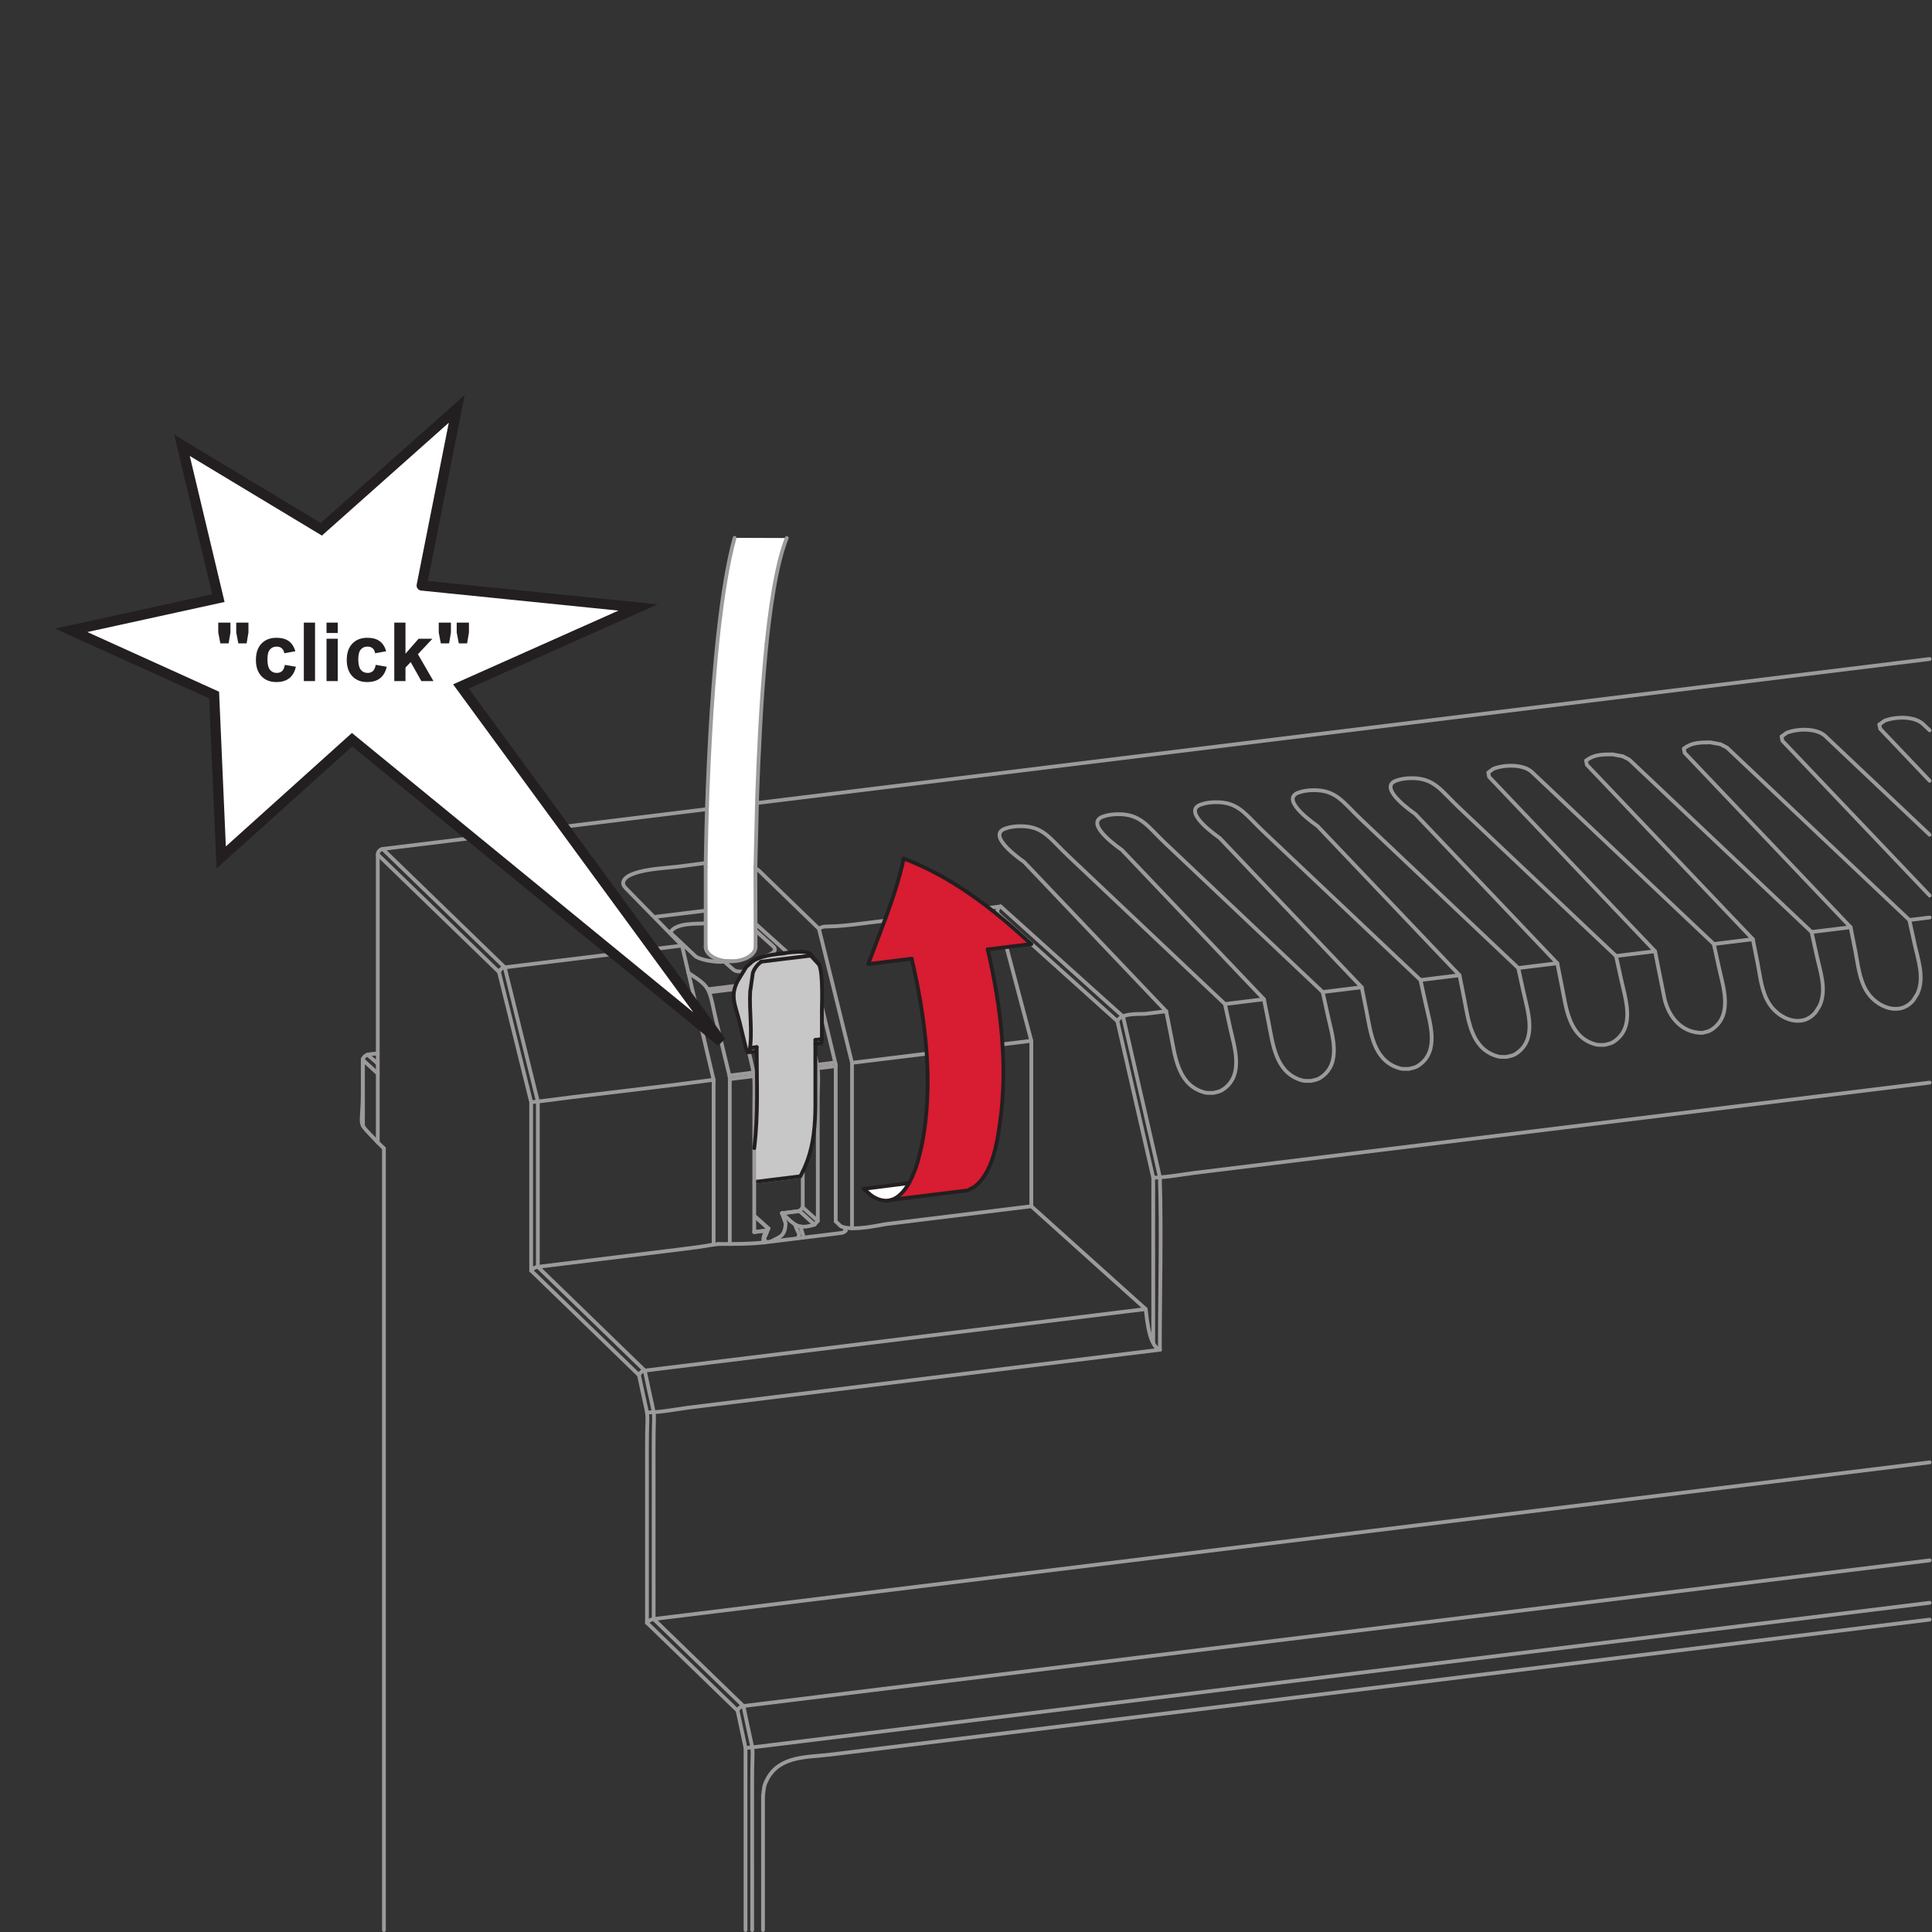 <?xml version="1.0" encoding="UTF-8" standalone="no"?>
<svg
   xmlns:dc="http://purl.org/dc/elements/1.1/"
   xmlns:cc="http://creativecommons.org/ns#"
   xmlns:rdf="http://www.w3.org/1999/02/22-rdf-syntax-ns#"
   xmlns:svg="http://www.w3.org/2000/svg"
   xmlns="http://www.w3.org/2000/svg"
   xmlns:sodipodi="http://sodipodi.sourceforge.net/DTD/sodipodi-0.dtd"
   xmlns:inkscape="http://www.inkscape.org/namespaces/inkscape"
   version="1.1"
   id="svg2"
   xml:space="preserve"
   width="252.147"
   height="252.147"
   viewBox="0 0 252.147 252.147"
   sodipodi:docname="secured..eps"><rect x="0" y="0" width="252.147" height="252.147" fill="#333333" stroke="none"/><defs
     id="defs6" /><sodipodi:namedview
     pagecolor="#ffffff"
     bordercolor="#666666"
     borderopacity="1"
     objecttolerance="10"
     gridtolerance="10"
     guidetolerance="10"
     inkscape:pageopacity="0"
     inkscape:pageshadow="2"
     inkscape:window-width="640"
     inkscape:window-height="480"
     id="namedview4" /><g
     id="g10"
     inkscape:groupmode="layer"
     inkscape:label="ink_ext_XXXXXX"
     transform="matrix(1.333,0,0,-1.333,0,252.147)"><g
       id="g12"
       transform="scale(0.1)"><path
         d="m 719.559,907.379 10.75,-42.149 1.82,-3.921 8.031,1.171 c 0,0 1.199,-37.289 1.012,-48.089 -0.192,-10.813 -2.711,-46.903 -2.711,-46.903 v -33.179 l 45.098,5.543 c 0,0 8.652,21.289 11.8,33.238 4.082,15.551 2.93,96.359 2.93,96.359 l 5.699,0.871 0.692,3.899 0.121,51.66 -2.762,21.262 -8.41,10.25 c 0,0 -3.988,2.238 -7.82,2.3 -3.821,0.059 -39.399,-0.101 -51.25,-11.429 -11.829,-11.321 -14.969,-22.723 -15.45,-25.133 -0.48,-2.418 0.45,-15.75 0.45,-15.75 v 0"
         style="fill:#c8c7c7;fill-opacity:1;fill-rule:evenodd;stroke:none"
         id="path14" /><path
         d="M 834.18,688.988 V 851"
         style="fill:none;stroke:#9c9a9b;stroke-width:3.69;stroke-linecap:round;stroke-linejoin:miter;stroke-miterlimit:4;stroke-dasharray:none;stroke-opacity:1"
         id="path16" /><path
         d="M 375.898,767.23 V 1.871"
         style="fill:none;stroke:#9c9a9b;stroke-width:3.69;stroke-linecap:round;stroke-linejoin:miter;stroke-miterlimit:4;stroke-dasharray:none;stroke-opacity:1"
         id="path18" /><path
         d="M 1009.75,872.559 834.18,851"
         style="fill:none;stroke:#9c9a9b;stroke-width:3.69;stroke-linecap:round;stroke-linejoin:miter;stroke-miterlimit:4;stroke-dasharray:none;stroke-opacity:1"
         id="path20" /><path
         d="m 633.43,302.738 c 1.59,2.071 3.992,3.34 6.59,3.672 l 33.75,4.149 1215.53,149.25"
         style="fill:none;stroke:#9c9a9b;stroke-width:3.69;stroke-linecap:round;stroke-linejoin:miter;stroke-miterlimit:4;stroke-dasharray:none;stroke-opacity:1"
         id="path22" /><path
         d="M 729.93,1.852 V 180.23 l -7.821,36.532 -24.418,23.679 -39.832,38.629 -24.429,23.668"
         style="fill:none;stroke:#9c9a9b;stroke-width:3.69;stroke-linecap:round;stroke-linejoin:miter;stroke-miterlimit:4;stroke-dasharray:none;stroke-opacity:1"
         id="path24" /><path
         d="m 520.059,647.57 24.421,-23.672 56.719,-55.019 24.422,-23.668 3.899,-18.262 c 6.289,-29.347 3.91,-12.039 3.91,-52.277 V 336.77 302.738"
         style="fill:none;stroke:#9c9a9b;stroke-width:3.69;stroke-linecap:round;stroke-linejoin:miter;stroke-miterlimit:4;stroke-dasharray:none;stroke-opacity:1"
         id="path26" /><path
         d="m 640,306.398 24.422,-23.679 39.008,-37.809 24.422,-23.68 4.289,-20.242 c 6.66,-31.316 4.3,-13.34 4.3,-54.258 l 0.02,-144.878"
         style="fill:none;stroke:#9c9a9b;stroke-width:3.69;stroke-linecap:round;stroke-linejoin:miter;stroke-miterlimit:4;stroke-dasharray:none;stroke-opacity:1"
         id="path28" /><path
         d="M 1889.28,322.309 770.039,184.871 736.27,180.738 730.551,180.23 h -0.621"
         style="fill:none;stroke:#9c9a9b;stroke-width:3.69;stroke-linecap:round;stroke-linejoin:miter;stroke-miterlimit:4;stroke-dasharray:none;stroke-opacity:1"
         id="path30" /><path
         d="M 1889.3,363.852 761.578,225.379 727.809,221.238 c -2.598,-0.347 -4.719,-2.097 -5.7,-4.476"
         style="fill:none;stroke:#9c9a9b;stroke-width:3.69;stroke-linecap:round;stroke-linejoin:miter;stroke-miterlimit:4;stroke-dasharray:none;stroke-opacity:1"
         id="path32" /><path
         d="m 1889.28,1246.36 -1480.87,-181.84 -33.762,-4.14 c -2.617,-0.33 -4.769,-2.77 -4.789,-5.4 v -34.02 -213.878 -34"
         style="fill:none;stroke:#9c9a9b;stroke-width:3.69;stroke-linecap:round;stroke-linejoin:miter;stroke-miterlimit:4;stroke-dasharray:none;stroke-opacity:1"
         id="path34" /><path
         d="m 355.262,855.051 c -0.063,-0.379 -0.114,-0.742 -0.114,-1.129 v -32.07 c 0,-37.762 -6.918,-25.614 14.711,-48.77 l 6.039,-5.852"
         style="fill:none;stroke:#9c9a9b;stroke-width:3.69;stroke-linecap:round;stroke-linejoin:miter;stroke-miterlimit:4;stroke-dasharray:none;stroke-opacity:1"
         id="path36" /><path
         d="m 369.859,860.07 c -3.929,-0.48 -14.418,0.391 -14.461,-6.57 v -32.18 -32.172"
         style="fill:none;stroke:#9c9a9b;stroke-width:3.69;stroke-linecap:round;stroke-linejoin:miter;stroke-miterlimit:4;stroke-dasharray:none;stroke-opacity:1"
         id="path38" /><path
         d="m 355.199,853.922 14.66,-13.473"
         style="fill:none;stroke:#9c9a9b;stroke-width:3.69;stroke-linecap:round;stroke-linejoin:miter;stroke-miterlimit:4;stroke-dasharray:none;stroke-opacity:1"
         id="path40" /><path
         d="m 359.738,859.09 10.121,-8.93"
         style="fill:none;stroke:#9c9a9b;stroke-width:3.69;stroke-linecap:round;stroke-linejoin:miter;stroke-miterlimit:4;stroke-dasharray:none;stroke-opacity:1"
         id="path42" /><path
         d="m 526.59,651.23 -0.012,34.008 v 127.981 l -8.156,33.031 -16.082,65.172 -8.149,33.027 -24.429,23.68 -70.703,68.561 -24.418,23.67"
         style="fill:none;stroke:#9c9a9b;stroke-width:3.69;stroke-linecap:round;stroke-linejoin:miter;stroke-miterlimit:4;stroke-dasharray:none;stroke-opacity:1"
         id="path44" /><path
         d="m 520.059,647.57 v 164.91 l -8.168,33.032 -15.161,61.34 -8.16,33.019 -24.429,23.688 -69.852,67.741 -24.43,23.68"
         style="fill:none;stroke:#9c9a9b;stroke-width:3.69;stroke-linecap:round;stroke-linejoin:miter;stroke-miterlimit:4;stroke-dasharray:none;stroke-opacity:1"
         id="path46" /><path
         d="m 520.059,647.57 c 1.57,2.059 3.992,3.328 6.57,3.668 l 33.769,4.153 104.532,12.82 c 35.879,4.41 21.82,3.359 38.379,5.391"
         style="fill:none;stroke:#9c9a9b;stroke-width:3.69;stroke-linecap:round;stroke-linejoin:miter;stroke-miterlimit:4;stroke-dasharray:none;stroke-opacity:1"
         id="path48" /><path
         d="m 703.309,673.602 c 15.293,0 31.711,-0.082 46.691,1.757 l 38.75,4.762 33.77,4.149 c 3.582,0.48 3.082,0.492 5.429,2.32"
         style="fill:none;stroke:#9c9a9b;stroke-width:3.69;stroke-linecap:round;stroke-linejoin:miter;stroke-miterlimit:4;stroke-dasharray:none;stroke-opacity:1"
         id="path50" /><path
         d="m 818.238,695.809 5.032,-4.879 c 12.019,-5.149 38.121,1.398 44.66,2.211 l 108.05,13.269 33.77,4.149"
         style="fill:none;stroke:#9c9a9b;stroke-width:3.69;stroke-linecap:round;stroke-linejoin:miter;stroke-miterlimit:4;stroke-dasharray:none;stroke-opacity:1"
         id="path52" /><path
         d="m 979.539,1004.04 c -2.598,-1.5 -3.539,-3.99 -2.789,-6.849 l 8.699,-32.882 15.581,-58.86 8.72,-32.89 V 838.551 744.57 710.559"
         style="fill:none;stroke:#9c9a9b;stroke-width:3.69;stroke-linecap:round;stroke-linejoin:miter;stroke-miterlimit:4;stroke-dasharray:none;stroke-opacity:1"
         id="path54" /><path
         d="m 1135.6,570.059 c -12,3.91 -13.29,38.851 -13.87,39.832 l -25.31,22.738 -61.38,55.191 -25.29,22.739"
         style="fill:none;stroke:#9c9a9b;stroke-width:3.69;stroke-linecap:round;stroke-linejoin:miter;stroke-miterlimit:4;stroke-dasharray:none;stroke-opacity:1"
         id="path56" /><path
         d="m 633.43,508.68 c 12.648,-0.121 33.129,3.8 40.308,4.679 l 428.112,52.563 33.75,4.137"
         style="fill:none;stroke:#9c9a9b;stroke-width:3.69;stroke-linecap:round;stroke-linejoin:miter;stroke-miterlimit:4;stroke-dasharray:none;stroke-opacity:1"
         id="path58" /><path
         d="m 979.762,1004.05 25.288,-22.749 50.79,-45.699 25.29,-22.75 18.46,-16.551 7.6,-33.16 19.63,-85.672 7.6,-33.149 1.18,-5.242 c 1.7,-56.277 0,-112.707 0,-169.019"
         style="fill:none;stroke:#9c9a9b;stroke-width:3.69;stroke-linecap:round;stroke-linejoin:miter;stroke-miterlimit:4;stroke-dasharray:none;stroke-opacity:1"
         id="path60" /><path
         d="m 1129.11,577.648 v 160.864 l -7.6,33.148 -19.91,86.969 -7.61,33.16 -25.29,22.742 -66.66,59.918 -25.29,22.742"
         style="fill:none;stroke:#9c9a9b;stroke-width:3.69;stroke-linecap:round;stroke-linejoin:miter;stroke-miterlimit:4;stroke-dasharray:none;stroke-opacity:1"
         id="path62" /><path
         d="m 979.66,1004.07 -33.75,-4.148 -110.34,-13.563 c -27.789,-3.398 -28.191,-0.168 -33.718,-4.109"
         style="fill:none;stroke:#9c9a9b;stroke-width:3.69;stroke-linecap:round;stroke-linejoin:miter;stroke-miterlimit:4;stroke-dasharray:none;stroke-opacity:1"
         id="path64" /><path
         d="m 698.699,673 v 33.371 l -0.019,93.981 v 34.019 l -7.789,33.109 -15.371,65.168 -7.79,33.114 -23.789,24.308 -7.82,7.989 -23.793,24.311 c -1.566,1.67 -2.687,3.64 -2.019,6.01 1.222,4.3 6.8,6.67 10.461,7.99 13.261,4.79 32.199,5.35 44.421,6.87 20.688,2.53 42.071,7.05 62.829,2.29 5.441,-1.25 11.558,-3.09 15.75,-7.02 l 24.421,-23.68 9.207,-8.93 24.422,-23.67 8.149,-33.031 10.703,-43.398 L 834.18,851"
         style="fill:none;stroke:#9c9a9b;stroke-width:3.69;stroke-linecap:round;stroke-linejoin:miter;stroke-miterlimit:4;stroke-dasharray:none;stroke-opacity:1"
         id="path66" /><path
         d="m 488.57,939.879 c 0.91,2.422 2.981,4.23 5.61,4.57 l 33.761,4.153 106.02,13.007 33.769,4.153"
         style="fill:none;stroke:#9c9a9b;stroke-width:3.69;stroke-linecap:round;stroke-linejoin:miter;stroke-miterlimit:4;stroke-dasharray:none;stroke-opacity:1"
         id="path68" /><path
         d="m 520.059,812.48 c 12.941,1.192 26.652,3.219 39,4.75 46.101,5.661 93.25,10.911 139.621,17.149"
         style="fill:none;stroke:#9c9a9b;stroke-width:3.69;stroke-linecap:round;stroke-linejoin:miter;stroke-miterlimit:4;stroke-dasharray:none;stroke-opacity:1"
         id="path70" /><path
         d="m 1141.8,901.48 -21.09,-2.582 c -2.76,-0.339 -23.17,1.391 -26.72,-7.109"
         style="fill:none;stroke:#9c9a9b;stroke-width:3.69;stroke-linecap:round;stroke-linejoin:miter;stroke-miterlimit:4;stroke-dasharray:none;stroke-opacity:1"
         id="path72" /><path
         d="m 1141.75,901.48 -23.44,24.641 -115.55,121.449 c -0.48,0.5 -37.119,25.02 -19.33,32.49 l 4.039,1.29 c 3.441,0.83 7.07,1.21 10.621,1.3 23.16,0.54 29.62,-11.89 47.41,-28.71 l 129.08,-122.03 24.72,-23.359 5.07,-23.153 c 4.06,-18.429 13.44,-45.386 -5.58,-59.558 -4.23,-3.121 -5.88,-3.051 -10.79,-4.301 -5.39,0.012 -6.78,-0.437 -12.02,1.52 -22.91,8.543 -25.5,34.722 -29.57,55.211 l -4.61,23.21"
         style="fill:none;stroke:#9c9a9b;stroke-width:3.69;stroke-linecap:round;stroke-linejoin:miter;stroke-miterlimit:4;stroke-dasharray:none;stroke-opacity:1"
         id="path74" /><path
         d="m 1199.3,908.551 38.22,4.687"
         style="fill:none;stroke:#9c9a9b;stroke-width:3.69;stroke-linecap:round;stroke-linejoin:miter;stroke-miterlimit:4;stroke-dasharray:none;stroke-opacity:1"
         id="path76" /><path
         d="m 1237.49,913.238 -23.45,24.641 -115.56,121.451 c -0.46,0.48 -37.11,25 -19.33,32.49 l 4.04,1.27 c 3.46,0.84 7.09,1.24 10.63,1.31 23.15,0.54 29.61,-11.89 47.4,-28.7 l 129.09,-122.028 24.71,-23.383 5.09,-23.148 c 4.04,-18.411 13.42,-45.371 -5.6,-59.539 -4.22,-3.141 -5.88,-3.051 -10.79,-4.301 -5.39,0.008 -6.78,-0.461 -12.02,1.508 -22.9,8.57 -25.48,34.722 -29.56,55.23 l -4.62,23.199"
         style="fill:none;stroke:#9c9a9b;stroke-width:3.69;stroke-linecap:round;stroke-linejoin:miter;stroke-miterlimit:4;stroke-dasharray:none;stroke-opacity:1"
         id="path78" /><path
         d="m 1295.02,920.289 38.22,4.699"
         style="fill:none;stroke:#9c9a9b;stroke-width:3.69;stroke-linecap:round;stroke-linejoin:miter;stroke-miterlimit:4;stroke-dasharray:none;stroke-opacity:1"
         id="path80" /><path
         d="m 1333.22,924.988 -23.46,24.641 -115.56,121.451 c -0.45,0.49 -37.11,25 -19.32,32.48 l 4.04,1.3 c 3.46,0.83 7.09,1.21 10.62,1.3 23.17,0.54 29.62,-11.89 47.42,-28.71 l 129.07,-122.028 24.73,-23.363 5.08,-23.149 c 4.04,-18.43 13.43,-45.39 -5.6,-59.558 -4.21,-3.133 -5.87,-3.051 -10.8,-4.301 -5.38,0.008 -6.77,-0.442 -11.99,1.5 -22.91,8.558 -25.51,34.738 -29.59,55.23 l -4.62,23.207"
         style="fill:none;stroke:#9c9a9b;stroke-width:3.69;stroke-linecap:round;stroke-linejoin:miter;stroke-miterlimit:4;stroke-dasharray:none;stroke-opacity:1"
         id="path82" /><path
         d="m 1428.94,936.75 -38.18,-4.691"
         style="fill:none;stroke:#9c9a9b;stroke-width:3.69;stroke-linecap:round;stroke-linejoin:miter;stroke-miterlimit:4;stroke-dasharray:none;stroke-opacity:1"
         id="path84" /><path
         d="m 1428.94,936.75 -23.44,24.629 -115.57,121.461 c -0.46,0.48 -37.12,25 -19.33,32.49 l 4.06,1.27 c 3.44,0.83 7.07,1.23 10.62,1.31 23.15,0.53 29.62,-11.89 47.41,-28.7 l 129.08,-122.03 24.72,-23.379 5.07,-23.153 c 4.04,-18.41 13.44,-45.367 -5.6,-59.539 -4.21,-3.148 -5.87,-3.05 -10.8,-4.3 -5.38,0.011 -6.77,-0.45 -11.99,1.511 -22.91,8.559 -25.5,34.711 -29.57,55.219 l -4.62,23.211"
         style="fill:none;stroke:#9c9a9b;stroke-width:3.69;stroke-linecap:round;stroke-linejoin:miter;stroke-miterlimit:4;stroke-dasharray:none;stroke-opacity:1"
         id="path86" /><path
         d="m 1486.49,943.801 38.19,4.699"
         style="fill:none;stroke:#9c9a9b;stroke-width:3.69;stroke-linecap:round;stroke-linejoin:miter;stroke-miterlimit:4;stroke-dasharray:none;stroke-opacity:1"
         id="path88" /><path
         d="m 1524.68,948.5 -23.46,24.641 -115.55,121.449 c -0.46,0.48 -37.12,25 -19.33,32.48 l 4.04,1.3 c 3.44,0.83 7.09,1.21 10.63,1.3 23.15,0.54 29.61,-11.89 47.4,-28.72 l 129.09,-122.028 24.71,-23.352 5.09,-23.148 c 4.04,-18.434 13.42,-45.402 -5.6,-59.563 -4.21,-3.129 -5.86,-3.05 -10.79,-4.3 -5.39,0.011 -6.78,-0.438 -12,1.5 -22.91,8.562 -25.5,34.742 -29.59,55.23 l -4.61,23.211"
         style="fill:none;stroke:#9c9a9b;stroke-width:3.69;stroke-linecap:round;stroke-linejoin:miter;stroke-miterlimit:4;stroke-dasharray:none;stroke-opacity:1"
         id="path90" /><path
         d="m 1620.4,960.238 -38.19,-4.668"
         style="fill:none;stroke:#9c9a9b;stroke-width:3.69;stroke-linecap:round;stroke-linejoin:miter;stroke-miterlimit:4;stroke-dasharray:none;stroke-opacity:1"
         id="path92" /><path
         d="m 1457.13,1135.18 4.93,3.66 c 10.1,4.08 28.49,4.85 37.36,-2.76 l 24.73,-23.36 129.07,-122.029 24.73,-23.382 5.07,-23.149 c 4.04,-18.41 13.44,-45.379 -5.6,-59.539 -4.21,-3.141 -5.86,-3.051 -10.79,-4.301 -19.76,0.032 -32.69,14.918 -36.95,33.52 l -9.25,46.41 -23.44,24.641 -115.6,121.459 -23.44,24.64 -0.82,4.19"
         style="fill:none;stroke:#9c9a9b;stroke-width:3.69;stroke-linecap:round;stroke-linejoin:miter;stroke-miterlimit:4;stroke-dasharray:none;stroke-opacity:1"
         id="path94" /><path
         d="m 1677.95,967.309 38.18,4.703"
         style="fill:none;stroke:#9c9a9b;stroke-width:3.69;stroke-linecap:round;stroke-linejoin:miter;stroke-miterlimit:4;stroke-dasharray:none;stroke-opacity:1"
         id="path96" /><path
         d="m 1552.86,1146.95 0.81,-4.21 23.46,-24.64 115.58,-121.452 23.46,-24.636 4.62,-23.211 c 2.67,-13.449 3.9,-28.762 11.83,-40.61 9.88,-14.82 32.11,-23.722 45.16,-7.382 l 3.78,6.07 c 7.21,15.711 0.62,33.422 -2.81,49.043 l -5.08,23.148 -24.71,23.36 -129.08,122.03 -24.72,23.38 -6.37,3.29 -10.12,1.87 c -10.16,-0.16 -17.5,0.08 -25.81,-6.05"
         style="fill:none;stroke:#9c9a9b;stroke-width:3.69;stroke-linecap:round;stroke-linejoin:miter;stroke-miterlimit:4;stroke-dasharray:none;stroke-opacity:1"
         id="path98" /><path
         d="m 1811.85,983.75 -38.18,-4.68"
         style="fill:none;stroke:#9c9a9b;stroke-width:3.69;stroke-linecap:round;stroke-linejoin:miter;stroke-miterlimit:4;stroke-dasharray:none;stroke-opacity:1"
         id="path100" /><path
         d="m 1648.58,1158.69 0.82,-4.19 23.46,-24.64 115.58,-121.46 23.45,-24.638 4.62,-23.203 c 2.67,-13.438 3.92,-28.75 11.82,-40.61 9.89,-14.828 32.12,-23.719 45.18,-7.39 l 3.77,6.062 c 7.21,15.707 0.62,33.438 -2.81,49.051 l -5.08,23.148 -24.71,23.38 -129.08,122.03 -24.72,23.35 -6.37,3.32 -10.12,1.85 c -10.16,-0.14 -17.5,0.07 -25.81,-6.06"
         style="fill:none;stroke:#9c9a9b;stroke-width:3.69;stroke-linecap:round;stroke-linejoin:miter;stroke-miterlimit:4;stroke-dasharray:none;stroke-opacity:1"
         id="path102" /><path
         d="m 1889.28,993.262 -19.89,-2.442"
         style="fill:none;stroke:#9c9a9b;stroke-width:3.69;stroke-linecap:round;stroke-linejoin:miter;stroke-miterlimit:4;stroke-dasharray:none;stroke-opacity:1"
         id="path104" /><path
         d="m 1744.32,1170.46 4.93,3.63 c 10.1,4.1 28.49,4.88 37.36,-2.74 l 24.71,-23.38 77.96,-73.7"
         style="fill:none;stroke:#9c9a9b;stroke-width:3.69;stroke-linecap:round;stroke-linejoin:miter;stroke-miterlimit:4;stroke-dasharray:none;stroke-opacity:1"
         id="path106" /><path
         d="m 1889.28,1014.77 -5.1,5.39 -115.6,121.45 -23.44,24.64 -0.82,4.21"
         style="fill:none;stroke:#9c9a9b;stroke-width:3.69;stroke-linecap:round;stroke-linejoin:miter;stroke-miterlimit:4;stroke-dasharray:none;stroke-opacity:1"
         id="path108" /><path
         d="m 1840.04,1182.2 4.95,3.64 c 10.1,4.1 28.47,4.87 37.34,-2.75 l 6.95,-6.56"
         style="fill:none;stroke:#9c9a9b;stroke-width:3.69;stroke-linecap:round;stroke-linejoin:miter;stroke-miterlimit:4;stroke-dasharray:none;stroke-opacity:1"
         id="path110" /><path
         d="m 1889.28,1127.12 -24.96,26.25 -23.46,24.64 -0.82,4.19"
         style="fill:none;stroke:#9c9a9b;stroke-width:3.69;stroke-linecap:round;stroke-linejoin:miter;stroke-miterlimit:4;stroke-dasharray:none;stroke-opacity:1"
         id="path112" /><path
         d="m 1129.11,738.512 c 12.93,0.277 30.89,3.558 40.28,4.707 l 719.89,88.39"
         style="fill:none;stroke:#9c9a9b;stroke-width:3.69;stroke-linecap:round;stroke-linejoin:miter;stroke-miterlimit:4;stroke-dasharray:none;stroke-opacity:1"
         id="path114" /><path
         d="m 526.621,651.219 24.41,-23.68 55.86,-54.199 24.398,-23.668 4.332,-20.231 c 6.707,-31.32 4.328,-13.339 4.328,-54.261 l 0.02,-134.77 v -34"
         style="fill:none;stroke:#9c9a9b;stroke-width:3.69;stroke-linecap:round;stroke-linejoin:miter;stroke-miterlimit:4;stroke-dasharray:none;stroke-opacity:1"
         id="path116" /><path
         d="M 1121.73,609.891 1087.97,605.762 665,553.801 631.25,549.648 c -2.578,-0.32 -4.691,-2.097 -5.629,-4.429"
         style="fill:none;stroke:#9c9a9b;stroke-width:3.69;stroke-linecap:round;stroke-linejoin:miter;stroke-miterlimit:4;stroke-dasharray:none;stroke-opacity:1"
         id="path118" /><path
         d="m 826.801,689.809 1.148,-3.219"
         style="fill:none;stroke:#9c9a9b;stroke-width:3.69;stroke-linecap:round;stroke-linejoin:miter;stroke-miterlimit:4;stroke-dasharray:none;stroke-opacity:1"
         id="path120" /><path
         d="m 747.059,133.281 c 0.992,7.66 0.531,9.68 4.312,16.688 12.231,22.82 39.348,20.992 61.609,23.722 L 1889.3,305.859"
         style="fill:none;stroke:#9c9a9b;stroke-width:3.69;stroke-linecap:round;stroke-linejoin:miter;stroke-miterlimit:4;stroke-dasharray:none;stroke-opacity:1"
         id="path122" /><path
         d="M 747.059,1.852 V 133.281"
         style="fill:none;stroke:#9c9a9b;stroke-width:3.69;stroke-linecap:round;stroke-linejoin:miter;stroke-miterlimit:4;stroke-dasharray:none;stroke-opacity:1"
         id="path124" /><path
         d="m 720.738,1003.62 0.871,-0.16 25.282,-22.761 24.308,-21.859"
         style="fill:none;stroke:#9c9a9b;stroke-width:3.69;stroke-linecap:round;stroke-linejoin:miter;stroke-miterlimit:4;stroke-dasharray:none;stroke-opacity:1"
         id="path126" /><path
         d="m 804.73,905.559 0.84,-3.477 12.668,-52.992"
         style="fill:none;stroke:#9c9a9b;stroke-width:3.69;stroke-linecap:round;stroke-linejoin:miter;stroke-miterlimit:4;stroke-dasharray:none;stroke-opacity:1"
         id="path128" /><path
         d="M 818.238,695.809 V 849.09"
         style="fill:none;stroke:#9c9a9b;stroke-width:3.69;stroke-linecap:round;stroke-linejoin:miter;stroke-miterlimit:4;stroke-dasharray:none;stroke-opacity:1"
         id="path130" /><path
         d="m 714.129,838.539 23.922,2.981"
         style="fill:none;stroke:#9c9a9b;stroke-width:3.69;stroke-linecap:round;stroke-linejoin:miter;stroke-miterlimit:4;stroke-dasharray:none;stroke-opacity:1"
         id="path132" /><path
         d="m 739.301,700.48 12.961,-11.671"
         style="fill:none;stroke:#9c9a9b;stroke-width:3.69;stroke-linecap:round;stroke-linejoin:miter;stroke-miterlimit:4;stroke-dasharray:none;stroke-opacity:1"
         id="path134" /><path
         d="m 738.461,685.32 12.187,1.489"
         style="fill:none;stroke:#9c9a9b;stroke-width:3.69;stroke-linecap:round;stroke-linejoin:miter;stroke-miterlimit:4;stroke-dasharray:none;stroke-opacity:1"
         id="path136" /><path
         d="m 783.559,739.852 -45.098,-5.543"
         style="fill:none;stroke:#9c9a9b;stroke-width:3.69;stroke-linecap:round;stroke-linejoin:miter;stroke-miterlimit:4;stroke-dasharray:none;stroke-opacity:1"
         id="path138" /><path
         d="m 641.25,993.91 79.898,9.81"
         style="fill:none;stroke:#9c9a9b;stroke-width:3.69;stroke-linecap:round;stroke-linejoin:miter;stroke-miterlimit:4;stroke-dasharray:none;stroke-opacity:1"
         id="path140" /><path
         d="m 694.441,920.109 24.668,3.02"
         style="fill:none;stroke:#9c9a9b;stroke-width:3.69;stroke-linecap:round;stroke-linejoin:miter;stroke-miterlimit:4;stroke-dasharray:none;stroke-opacity:1"
         id="path142" /><path
         d="m 693.09,923.031 27.019,3.328"
         style="fill:none;stroke:#9c9a9b;stroke-width:3.69;stroke-linecap:round;stroke-linejoin:miter;stroke-miterlimit:4;stroke-dasharray:none;stroke-opacity:1"
         id="path144" /><path
         d="M 738.461,838.012 714.539,835.07"
         style="fill:none;stroke:#9c9a9b;stroke-width:3.69;stroke-linecap:round;stroke-linejoin:miter;stroke-miterlimit:4;stroke-dasharray:none;stroke-opacity:1"
         id="path146" /><path
         d="M 673.891,939.16 C 698,923.641 693.43,924.27 702.422,887.031 l 3.726,-15.429 7.981,-33.063 0.223,-1.109 0.187,-2.36 v -34.011 -95.848 -31.602"
         style="fill:none;stroke:#9c9a9b;stroke-width:3.69;stroke-linecap:round;stroke-linejoin:miter;stroke-miterlimit:4;stroke-dasharray:none;stroke-opacity:1"
         id="path148" /><path
         d="m 747.93,675.109 c -1.45,4.93 1.23,10.02 4.332,13.7"
         style="fill:none;stroke:#9c9a9b;stroke-width:3.69;stroke-linecap:round;stroke-linejoin:miter;stroke-miterlimit:4;stroke-dasharray:none;stroke-opacity:1"
         id="path150" /><path
         d="m 765.621,703.719 17.981,2.32"
         style="fill:none;stroke:#9c9a9b;stroke-width:3.69;stroke-linecap:round;stroke-linejoin:miter;stroke-miterlimit:4;stroke-dasharray:none;stroke-opacity:1"
         id="path152" /><path
         d="m 754.129,951.102 0.019,-0.024"
         style="fill:none;stroke:#9c9a9b;stroke-width:3.69;stroke-linecap:round;stroke-linejoin:miter;stroke-miterlimit:4;stroke-dasharray:none;stroke-opacity:1"
         id="path154" /><path
         d="m 727.898,940.422 -1.046,-0.082 c -2.692,0.051 -6.454,-0.102 -8.661,1.808 l -9.132,7.961 -3.629,-0.3 c -7.45,0.101 -18.532,1.82 -24.141,5.179 l -25.019,23.563"
         style="fill:none;stroke:#9c9a9b;stroke-width:3.69;stroke-linecap:round;stroke-linejoin:miter;stroke-miterlimit:4;stroke-dasharray:none;stroke-opacity:1"
         id="path156" /><path
         d="m 656.27,978.551 c 5.289,10.23 27.769,8.211 34.332,9.008 4.16,0.519 32.109,7.543 40.449,0.781 l 26.347,-23.719 c 4.692,-4.75 -5.046,-8.5 -7.789,-9.101"
         style="fill:none;stroke:#9c9a9b;stroke-width:3.69;stroke-linecap:round;stroke-linejoin:miter;stroke-miterlimit:4;stroke-dasharray:none;stroke-opacity:1"
         id="path158" /><path
         d="m 783.559,739.852 -45.098,-5.543"
         style="fill:none;stroke:#231f20;stroke-width:3.69;stroke-linecap:round;stroke-linejoin:miter;stroke-miterlimit:4;stroke-dasharray:none;stroke-opacity:1"
         id="path160" /><path
         d="m 738.461,685.32 v 118.668 c 0,35.321 1.66,28.891 -5.223,57.473"
         style="fill:none;stroke:#9c9a9b;stroke-width:3.69;stroke-linecap:round;stroke-linejoin:miter;stroke-miterlimit:4;stroke-dasharray:none;stroke-opacity:1"
         id="path162" /><path
         d="m 804.68,874.219 -6.391,-0.778"
         style="fill:none;stroke:#231f20;stroke-width:3.69;stroke-linecap:round;stroke-linejoin:miter;stroke-miterlimit:4;stroke-dasharray:none;stroke-opacity:1"
         id="path164" /><path
         d="m 793.789,955.961 -48.41,-5.93"
         style="fill:none;stroke:#231f20;stroke-width:3.69;stroke-linecap:round;stroke-linejoin:miter;stroke-miterlimit:4;stroke-dasharray:none;stroke-opacity:1"
         id="path166" /><path
         d="m 740.859,866.398 -6.39,-0.796"
         style="fill:none;stroke:#231f20;stroke-width:3.69;stroke-linecap:round;stroke-linejoin:miter;stroke-miterlimit:4;stroke-dasharray:none;stroke-opacity:1"
         id="path168" /><path
         d="m 800.691,696.172 -14.73,13.258"
         style="fill:none;stroke:#9c9a9b;stroke-width:3.69;stroke-linecap:round;stroke-linejoin:miter;stroke-miterlimit:4;stroke-dasharray:none;stroke-opacity:1"
         id="path170" /><path
         d="M 797.5,692.559 782.762,705.82"
         style="fill:none;stroke:#9c9a9b;stroke-width:3.69;stroke-linecap:round;stroke-linejoin:miter;stroke-miterlimit:4;stroke-dasharray:none;stroke-opacity:1"
         id="path172" /><path
         d="m 739.301,700.48 12.961,-11.671"
         style="fill:none;stroke:#9c9a9b;stroke-width:3.69;stroke-linecap:round;stroke-linejoin:miter;stroke-miterlimit:4;stroke-dasharray:none;stroke-opacity:1"
         id="path174" /><path
         d="m 738.461,685.32 12.187,1.489"
         style="fill:none;stroke:#9c9a9b;stroke-width:3.69;stroke-linecap:round;stroke-linejoin:miter;stroke-miterlimit:4;stroke-dasharray:none;stroke-opacity:1"
         id="path176" /><path
         d="m 800.691,845.641 17.547,2.16"
         style="fill:none;stroke:#9c9a9b;stroke-width:3.69;stroke-linecap:round;stroke-linejoin:miter;stroke-miterlimit:4;stroke-dasharray:none;stroke-opacity:1"
         id="path178" /><path
         d="m 817.828,851.281 -17.547,-2.172"
         style="fill:none;stroke:#9c9a9b;stroke-width:3.69;stroke-linecap:round;stroke-linejoin:miter;stroke-miterlimit:4;stroke-dasharray:none;stroke-opacity:1"
         id="path180" /><path
         d="m 803.988,870.32 0.692,3.899 v 27.511 c 0,7.321 1.332,35.692 -2.641,45.411 l -8.25,8.82"
         style="fill:none;stroke:#231f20;stroke-width:3.69;stroke-linecap:round;stroke-linejoin:miter;stroke-miterlimit:4;stroke-dasharray:none;stroke-opacity:1"
         id="path182" /><path
         d="m 738.461,767.488 c 4.059,32.75 2.398,65.953 2.398,98.91"
         style="fill:none;stroke:#231f20;stroke-width:3.69;stroke-linecap:round;stroke-linejoin:miter;stroke-miterlimit:4;stroke-dasharray:none;stroke-opacity:1"
         id="path184" /><path
         d="m 733.789,861.699 c 3.32,18.801 -0.398,39.891 0.68,58.922 l 2.64,18.539 c 1.711,4.602 4.59,8.149 8.219,10.899"
         style="fill:none;stroke:#231f20;stroke-width:3.69;stroke-linecap:round;stroke-linejoin:miter;stroke-miterlimit:4;stroke-dasharray:none;stroke-opacity:1"
         id="path186" /><path
         d="m 765.719,958.02 c 5.672,1.019 11.371,1.468 16.269,1.73 2.934,0.18 9.184,-0.199 11.641,-2.359 l 8.41,-10.25"
         style="fill:none;stroke:#231f20;stroke-width:3.69;stroke-linecap:round;stroke-linejoin:miter;stroke-miterlimit:4;stroke-dasharray:none;stroke-opacity:1"
         id="path188" /><path
         d="m 732.129,861.309 6.383,0.781 1.648,0.39"
         style="fill:none;stroke:#231f20;stroke-width:3.69;stroke-linecap:round;stroke-linejoin:miter;stroke-miterlimit:4;stroke-dasharray:none;stroke-opacity:1"
         id="path190" /><path
         d="m 798.289,869.449 5.699,0.871"
         style="fill:none;stroke:#231f20;stroke-width:3.69;stroke-linecap:round;stroke-linejoin:miter;stroke-miterlimit:4;stroke-dasharray:none;stroke-opacity:1"
         id="path192" /><path
         d="m 752.262,688.809 c -2.992,-3.739 -5.801,-8.739 -4.332,-13.7"
         style="fill:none;stroke:#9c9a9b;stroke-width:3.69;stroke-linecap:round;stroke-linejoin:miter;stroke-miterlimit:4;stroke-dasharray:none;stroke-opacity:1"
         id="path194" /><path
         d="m 754.469,675.922 c 9.203,4.957 13.992,4.797 14.73,17.816 l -3.578,9.981"
         style="fill:none;stroke:#9c9a9b;stroke-width:3.69;stroke-linecap:round;stroke-linejoin:miter;stroke-miterlimit:4;stroke-dasharray:none;stroke-opacity:1"
         id="path196" /><path
         d="m 783.719,690.871 2.98,-10.062 -0.308,-0.981"
         style="fill:none;stroke:#9c9a9b;stroke-width:3.69;stroke-linecap:round;stroke-linejoin:miter;stroke-miterlimit:4;stroke-dasharray:none;stroke-opacity:1"
         id="path198" /><path
         d="m 765.621,703.719 c 12.309,-11.098 14.981,-16.418 31.879,-11.16 l 3.191,3.613 v 34 81.469 c 0,24.097 1.829,28.168 -2.402,45.679"
         style="fill:none;stroke:#9c9a9b;stroke-width:3.69;stroke-linecap:round;stroke-linejoin:miter;stroke-miterlimit:4;stroke-dasharray:none;stroke-opacity:1"
         id="path200" /><path
         d="M 785.961,744.211 V 709.43 l -3.199,-3.61 -17.141,-2.101"
         style="fill:none;stroke:#9c9a9b;stroke-width:3.69;stroke-linecap:round;stroke-linejoin:miter;stroke-miterlimit:4;stroke-dasharray:none;stroke-opacity:1"
         id="path202" /><path
         d="m 749.801,675.34 c -2.66,6.101 -1.442,1.711 2.461,13.469"
         style="fill:none;stroke:#9c9a9b;stroke-width:3.69;stroke-linecap:round;stroke-linejoin:miter;stroke-miterlimit:4;stroke-dasharray:none;stroke-opacity:1"
         id="path204" /><path
         d="m 781.031,679.172 c 2.43,6.18 1.489,1.906 -2.453,12.879"
         style="fill:none;stroke:#9c9a9b;stroke-width:3.69;stroke-linecap:round;stroke-linejoin:miter;stroke-miterlimit:4;stroke-dasharray:none;stroke-opacity:1"
         id="path206" /><path
         d="m 768.102,958.32 c -10.411,-1.441 -21.973,-1.968 -31.204,-7.898 l -6.207,-5.473 -8.261,-13.48 c -8.2,-15.297 -2.289,-24.078 1.992,-41.821 l 5.887,-24.418 1.82,-3.921"
         style="fill:none;stroke:#231f20;stroke-width:3.69;stroke-linecap:round;stroke-linejoin:miter;stroke-miterlimit:4;stroke-dasharray:none;stroke-opacity:1"
         id="path208" /><path
         d="m 798.289,873.441 v -66.902 c -0.309,-23.98 -3.129,-45.559 -14.73,-66.687"
         style="fill:none;stroke:#231f20;stroke-width:3.69;stroke-linecap:round;stroke-linejoin:miter;stroke-miterlimit:4;stroke-dasharray:none;stroke-opacity:1"
         id="path210" /><path
         d="m 726.289,951.852 c 0,0 13.512,8.308 13.492,12.617 0,1.652 0.989,120.681 4.129,207.551 1.692,47.07 6.039,84.59 6.59,89.17 2.172,17.91 5.09,44.87 9.469,66.2 4.422,21.57 10.312,37.42 10.312,37.42 l -51.051,0.18 c 0,0 -15.242,-80.3 -18.218,-115.82 -1.371,-16.21 -6.422,-75.59 -8.422,-136.9 -2.399,-72.83 -1.68,-147.801 -1.68,-147.801 0,0 0.5,-3.957 3.012,-6.797 2.656,-2.973 9.027,-5.363 9.027,-5.363 l 23.34,-0.457"
         style="fill:#ffffff;fill-opacity:1;fill-rule:evenodd;stroke:none"
         id="path212" /><path
         d="m 690.91,964.469 c 0,-7.778 10.942,-14.11 24.442,-14.11 13.488,0 24.429,6.332 24.429,14.11"
         style="fill:none;stroke:#9c9a9b;stroke-width:3.69;stroke-linecap:round;stroke-linejoin:miter;stroke-miterlimit:4;stroke-dasharray:none;stroke-opacity:1"
         id="path214" /><path
         d="m 739.781,964.469 -0.191,77.071"
         style="fill:none;stroke:#9c9a9b;stroke-width:3.69;stroke-linecap:round;stroke-linejoin:miter;stroke-miterlimit:4;stroke-dasharray:none;stroke-opacity:1"
         id="path216" /><path
         d="m 690.91,964.469 v 78.261"
         style="fill:none;stroke:#9c9a9b;stroke-width:3.69;stroke-linecap:round;stroke-linejoin:miter;stroke-miterlimit:4;stroke-dasharray:none;stroke-opacity:1"
         id="path218" /><path
         d="m 690.91,1042.73 c 0,0 1.68,225.9 28.32,322.26"
         style="fill:none;stroke:#9c9a9b;stroke-width:3.69;stroke-linecap:round;stroke-linejoin:miter;stroke-miterlimit:4;stroke-dasharray:none;stroke-opacity:1"
         id="path220" /><path
         d="m 739.59,1041.54 1.73,71.29 -0.019,-0.58 c 2.828,77.67 8.82,201.94 28.98,252.56"
         style="fill:none;stroke:#9c9a9b;stroke-width:3.69;stroke-linecap:round;stroke-linejoin:miter;stroke-miterlimit:4;stroke-dasharray:none;stroke-opacity:1"
         id="path222" /><path
         d="m 750.5,1261.19 0.02,-0.01 -0.02,0.01"
         style="fill:#c8c7c7;fill-opacity:1;fill-rule:evenodd;stroke:none"
         id="path224" /><path
         d="m 750.5,1261.19 0.02,-0.01 -0.02,0.01"
         style="fill:none;stroke:#9c9a9b;stroke-width:3.69;stroke-linecap:round;stroke-linejoin:miter;stroke-miterlimit:4;stroke-dasharray:none;stroke-opacity:1"
         id="path226" /><path
         d="m 888.48,733.039 -42.109,-5.988 c 0,0 10.16,-11.422 23,-10.93 12.84,0.508 20.578,17.098 20.578,17.098 l -1.469,-0.18"
         style="fill:#ffffff;fill-opacity:1;fill-rule:evenodd;stroke:none"
         id="path228" /><path
         d="m 884.828,1051.06 c 0,0 -6.367,-25.24 -9.258,-33.89 -2.879,-8.66 -25.5,-69.479 -25.5,-69.479 l 42.551,5.219 c 0,0 13.77,-55.601 15.207,-102.211 1.422,-46.609 -5.519,-100.539 -17.879,-117.48 -12.359,-16.918 -17.168,-16.328 -17.168,-16.328 l 74.469,9.148 c 0,0 8.18,2.941 12.77,9.25 4.589,6.313 24.73,34.859 22.308,114.641 -2.019,66.422 -15.269,112.129 -15.269,112.129 l 42.551,5.23 c 0,0 -41.348,39.791 -80.239,62.081 -33.242,19.06 -44.543,21.69 -44.543,21.69 v 0"
         style="fill:#d81c31;fill-opacity:1;fill-rule:evenodd;stroke:none"
         id="path230" /><path
         d="m 850.07,947.691 42.551,5.219"
         style="fill:none;stroke:#231f20;stroke-width:3.69;stroke-linecap:round;stroke-linejoin:miter;stroke-miterlimit:4;stroke-dasharray:none;stroke-opacity:1"
         id="path232" /><path
         d="m 889.949,733.219 -44.211,-5.61"
         style="fill:none;stroke:#231f20;stroke-width:3.69;stroke-linecap:round;stroke-linejoin:miter;stroke-miterlimit:4;stroke-dasharray:none;stroke-opacity:1"
         id="path234" /><path
         d="m 967.059,962.059 42.551,5.23"
         style="fill:none;stroke:#231f20;stroke-width:3.69;stroke-linecap:round;stroke-linejoin:miter;stroke-miterlimit:4;stroke-dasharray:none;stroke-opacity:1"
         id="path236" /><path
         d="m 884.828,1051.06 c -4.226,-19.51 -10.476,-38.53 -17.359,-57.259 l -17.399,-46.11"
         style="fill:none;stroke:#231f20;stroke-width:3.69;stroke-linecap:round;stroke-linejoin:miter;stroke-miterlimit:4;stroke-dasharray:none;stroke-opacity:1"
         id="path238" /><path
         d="m 845.738,727.609 c 5.071,-4.468 7.551,-7.5 13.821,-9.988 22.293,-8.801 34.382,20.82 39.089,36.899 l 3.364,13.519 c 12.629,60.699 4.429,125.223 -9.391,184.871"
         style="fill:none;stroke:#231f20;stroke-width:3.69;stroke-linecap:round;stroke-linejoin:miter;stroke-miterlimit:4;stroke-dasharray:none;stroke-opacity:1"
         id="path240" /><path
         d="m 1009.61,967.289 c -37.88,34.801 -76.391,65.221 -124.782,83.771"
         style="fill:none;stroke:#231f20;stroke-width:3.69;stroke-linecap:round;stroke-linejoin:miter;stroke-miterlimit:4;stroke-dasharray:none;stroke-opacity:1"
         id="path242" /><path
         d="m 872.781,716.891 37.239,4.578 37.23,4.57 6.141,3.152 c 18.211,13.059 22.828,42.868 25.668,63.137 7.961,56.613 0.82,114.442 -12,169.731"
         style="fill:none;stroke:#231f20;stroke-width:3.69;stroke-linecap:round;stroke-linejoin:miter;stroke-miterlimit:4;stroke-dasharray:none;stroke-opacity:1"
         id="path244" /><path
         d="m 412.879,1318.34 34.32,172.96 -132.597,-117.92 -136.442,82.22 35.668,-149.61 -144.109,-31.58 139.902,-63.35 6.957,-159.01 128.133,115.31 361.437,-295.758 -254.839,347.908 173.402,77.31 -211.832,21.52 v 0"
         style="fill:#ffffff;fill-opacity:1;fill-rule:evenodd;stroke:none"
         id="path246" /><path
         d="m 412.879,1318.34 34.32,172.96 -132.597,-117.92 -136.442,82.22 35.668,-149.61 -144.109,-31.58 139.902,-63.35 6.957,-159.01 128.133,115.31 361.437,-295.758 -254.839,347.908 173.402,77.31 -211.832,21.52 v 0"
         style="fill:none;stroke:#231f20;stroke-width:10;stroke-linecap:round;stroke-linejoin:miter;stroke-miterlimit:4;stroke-dasharray:none;stroke-opacity:1"
         id="path248" /><path
         d="m 233.359,1261.64 v 0 l -2.07,10.66 v 9.69 h 11.961 v -9.69 l -1.801,-10.66 h -8.09 v 0"
         style="fill:#231f20;fill-opacity:1;fill-rule:evenodd;stroke:none"
         id="path250" /><path
         d="m 215.75,1261.64 v 0 l -2.059,10.66 v 9.69 h 11.938 v -9.69 l -1.801,-10.66 h -8.078 v 0"
         style="fill:#231f20;fill-opacity:1;fill-rule:evenodd;stroke:none"
         id="path252" /><path
         d="m 289.148,1253.93 v 0 l -10.808,-1.94 c -0.36,2.15 -1.18,3.78 -2.481,4.88 -1.269,1.09 -2.961,1.64 -5.019,1.64 -2.738,0 -4.93,-0.94 -6.531,-2.86 -1.649,-1.86 -2.457,-5.03 -2.457,-9.45 0,-4.91 0.808,-8.4 2.5,-10.43 1.628,-2.03 3.867,-3.04 6.628,-3.04 2.079,0 3.801,0.59 5.122,1.76 1.339,1.21 2.257,3.24 2.808,6.13 l 10.789,-1.83 c -1.129,-4.97 -3.289,-8.68 -6.449,-11.22 -3.172,-2.53 -7.41,-3.78 -12.77,-3.78 -6.05,0 -10.89,1.91 -14.5,5.73 -3.628,3.84 -5.421,9.15 -5.421,15.9 0,6.84 1.793,12.19 5.421,15.99 3.629,3.82 8.52,5.73 14.7,5.73 5.039,0 9.05,-1.09 12.07,-3.28 2.969,-2.15 5.121,-5.47 6.398,-9.93 v 0 0"
         style="fill:#231f20;fill-opacity:1;fill-rule:evenodd;stroke:none"
         id="path254" /><path
         d="m 297.469,1224.73 v 0 57.26 h 10.98 v -57.26 h -10.98 v 0"
         style="fill:#231f20;fill-opacity:1;fill-rule:evenodd;stroke:none"
         id="path256" /><path
         d="m 319.699,1224.73 v 0 41.47 h 10.981 v -41.47 h -10.981 v 0"
         style="fill:#231f20;fill-opacity:1;fill-rule:evenodd;stroke:none"
         id="path258" /><path
         d="m 319.699,1271.83 v 0 10.16 h 10.981 v -10.16 h -10.981 v 0"
         style="fill:#231f20;fill-opacity:1;fill-rule:evenodd;stroke:none"
         id="path260" /><path
         d="m 378.102,1253.93 v 0 l -10.821,-1.94 c -0.351,2.15 -1.179,3.78 -2.461,4.88 -1.289,1.09 -2.968,1.64 -5.039,1.64 -2.73,0 -4.929,-0.94 -6.531,-2.86 -1.629,-1.86 -2.449,-5.03 -2.449,-9.45 0,-4.91 0.82,-8.4 2.5,-10.43 1.64,-2.03 3.859,-3.04 6.64,-3.04 2.059,0 3.778,0.59 5.098,1.76 1.34,1.21 2.281,3.24 2.832,6.13 l 10.777,-1.83 c -1.128,-4.97 -3.277,-8.68 -6.449,-11.22 -3.168,-2.53 -7.418,-3.78 -12.769,-3.78 -6.071,0 -10.899,1.91 -14.489,5.73 -3.652,3.84 -5.441,9.15 -5.441,15.9 0,6.84 1.789,12.19 5.441,15.99 3.629,3.82 8.508,5.73 14.668,5.73 5.051,0 9.082,-1.09 12.082,-3.28 2.969,-2.15 5.118,-5.47 6.411,-9.93 v 0 0"
         style="fill:#231f20;fill-opacity:1;fill-rule:evenodd;stroke:none"
         id="path262" /><path
         d="m 386.031,1224.73 v 0 57.26 H 397 v -30.4 l 12.852,14.61 h 13.507 l -14.168,-15.15 15.188,-26.32 h -11.84 l -10.43,18.63 -5.109,-5.35 v -13.28 h -10.969 v 0"
         style="fill:#231f20;fill-opacity:1;fill-rule:evenodd;stroke:none"
         id="path264" /><path
         d="m 449.23,1261.64 v 0 l -2.07,10.66 v 9.69 h 11.961 v -9.69 l -1.801,-10.66 h -8.09 v 0"
         style="fill:#231f20;fill-opacity:1;fill-rule:evenodd;stroke:none"
         id="path266" /><path
         d="m 431.621,1261.64 v 0 l -2.07,10.66 v 9.69 H 441.5 v -9.69 l -1.801,-10.66 h -8.078 v 0"
         style="fill:#231f20;fill-opacity:1;fill-rule:evenodd;stroke:none"
         id="path268" /></g></g></svg>
